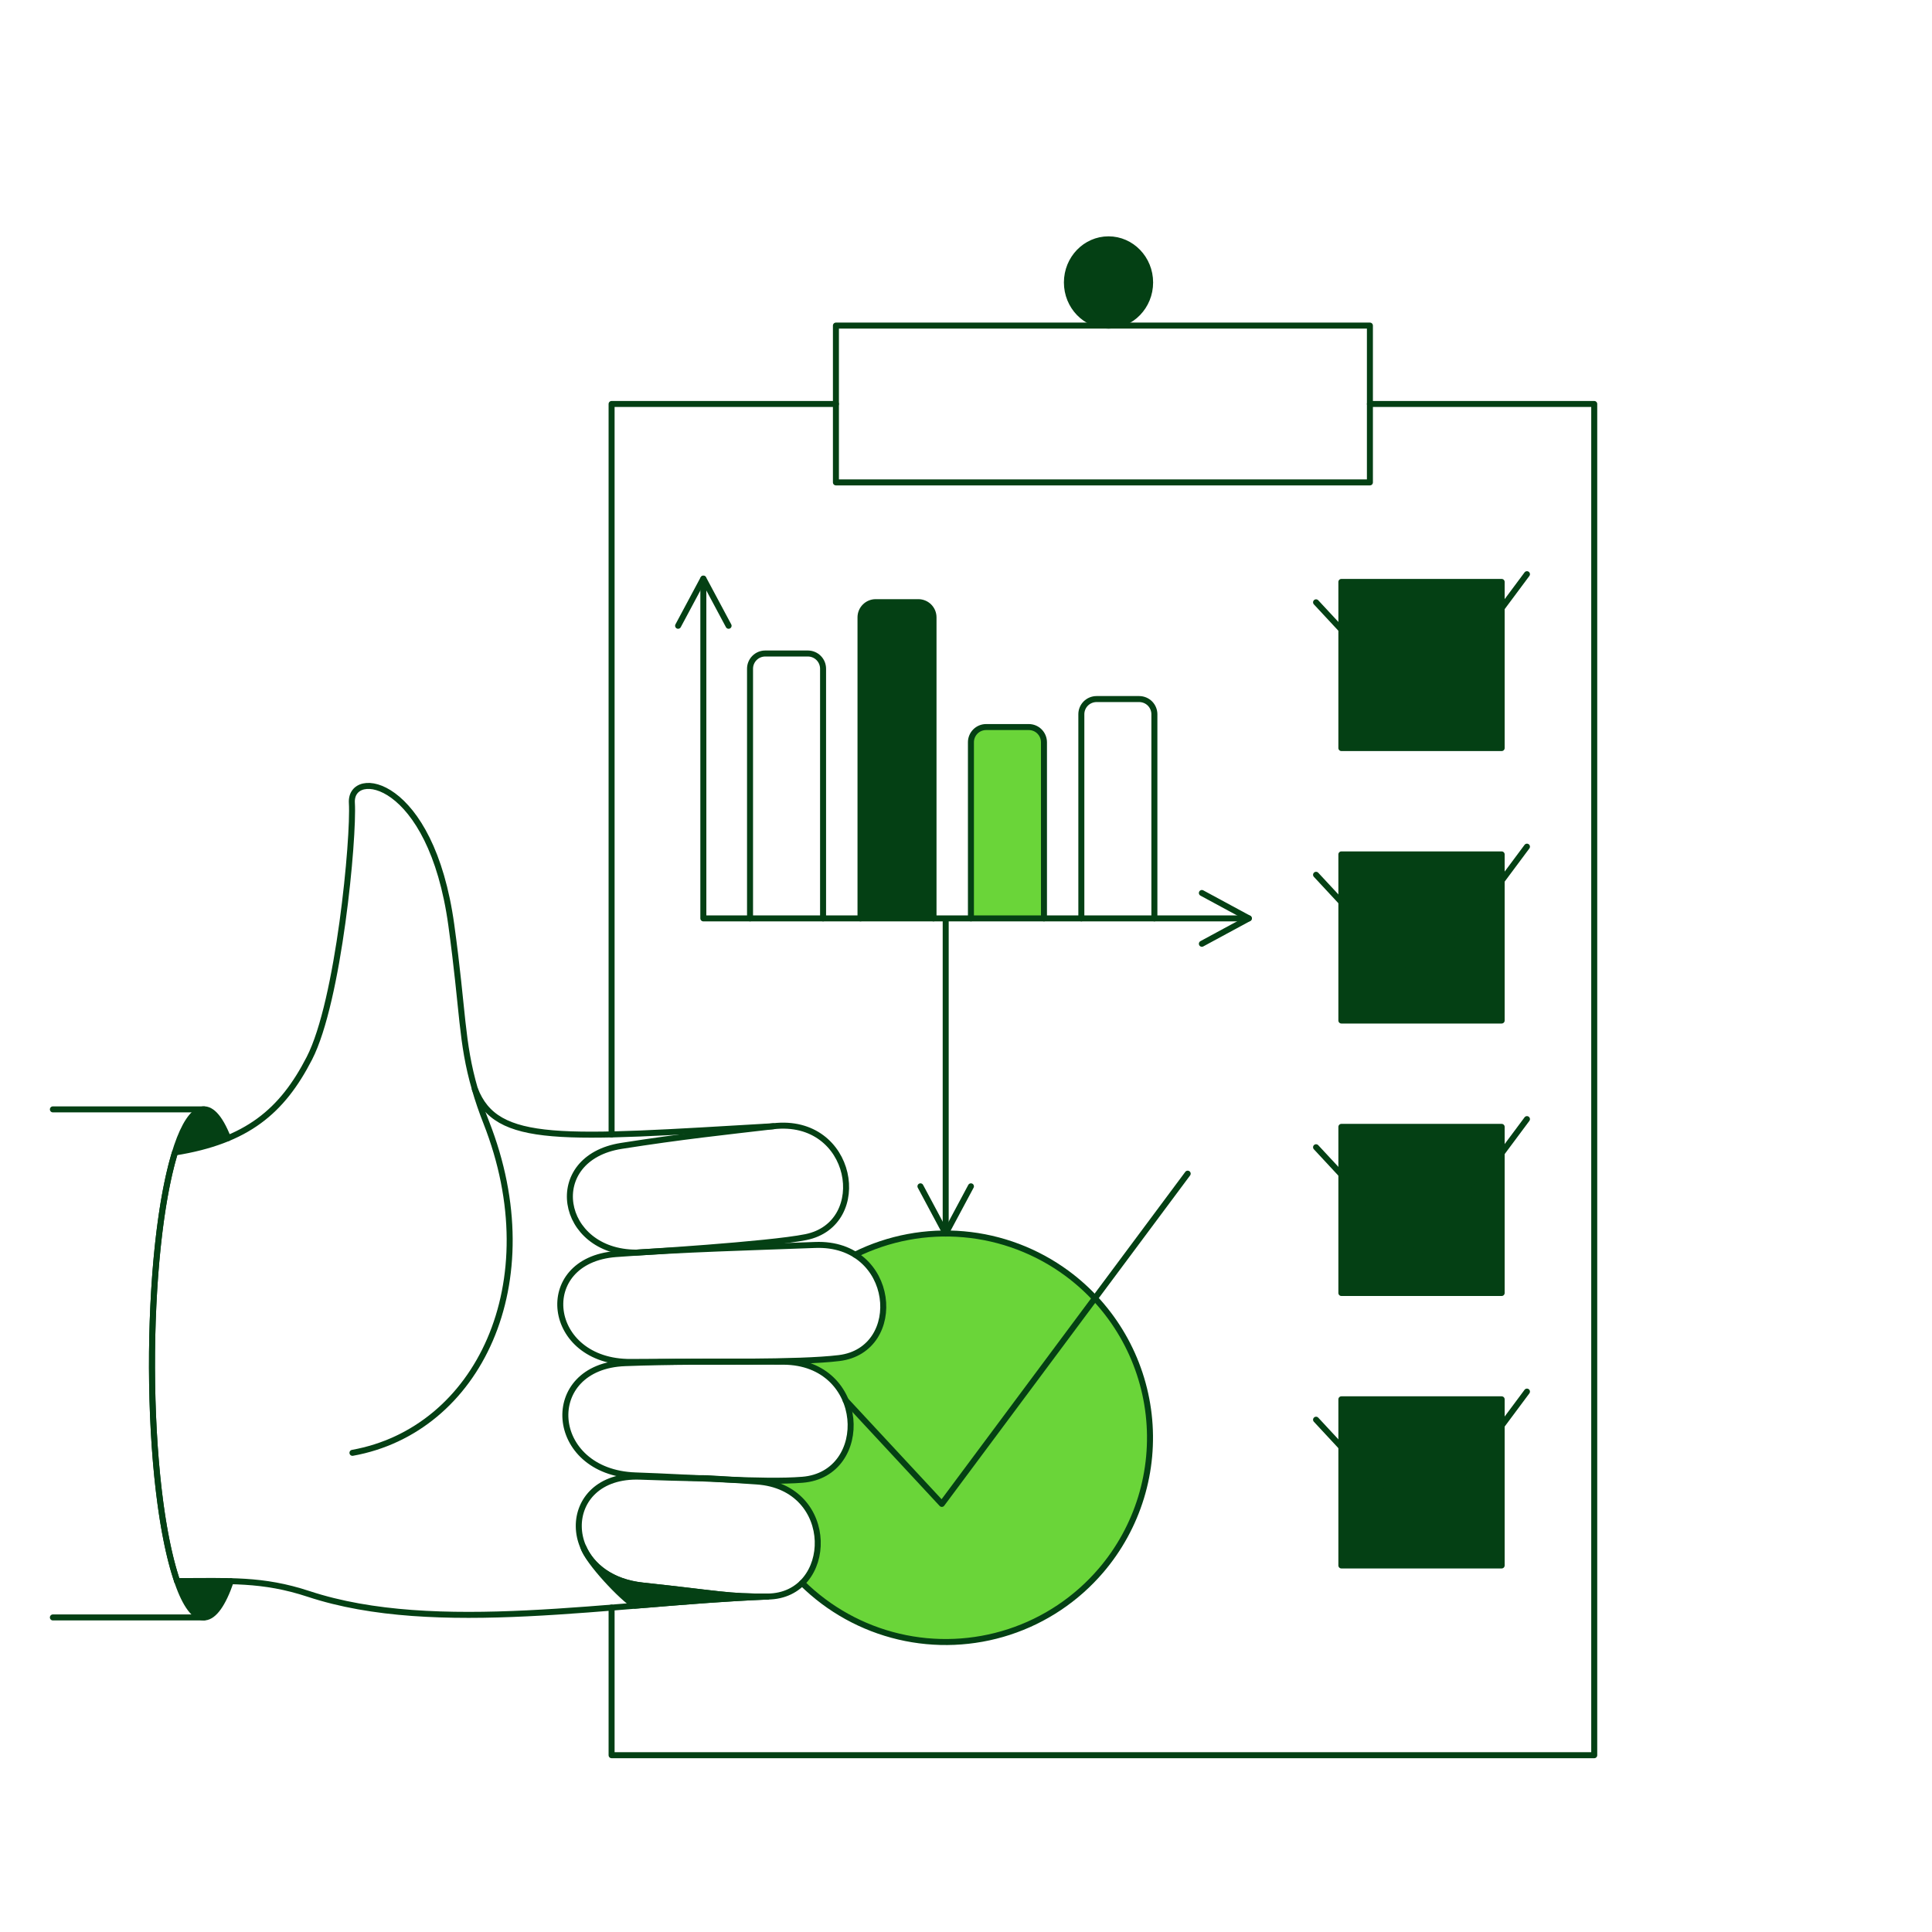 <svg width="161" height="161" viewBox="0 0 161 161" fill="none" xmlns="http://www.w3.org/2000/svg">
<path d="M78.807 102.795C76.189 102.793 73.606 103.396 71.261 104.557C74.759 106.749 74.371 112.634 69.922 113.174C68.956 113.291 67.648 113.364 66.123 113.409C72.312 114.147 72.399 122.873 66.87 123.315C65.855 123.395 64.821 123.419 63.698 123.405C64.623 123.53 65.496 123.905 66.224 124.489C66.951 125.072 67.507 125.843 67.83 126.718C68.154 127.594 68.233 128.54 68.059 129.457C67.886 130.374 67.466 131.226 66.845 131.923C69.845 134.889 73.84 136.635 78.055 136.822C82.27 137.009 86.403 135.623 89.654 132.934C91.808 131.153 93.49 128.869 94.551 126.284C95.613 123.699 96.022 120.892 95.743 118.111C95.319 113.914 93.352 110.024 90.223 107.194C87.094 104.365 83.025 102.799 78.807 102.799V102.795Z" fill="#6AD539"/>
<path d="M85.735 60.588H82.172C82.006 60.588 81.842 60.622 81.688 60.686C81.535 60.75 81.396 60.843 81.279 60.961C81.162 61.079 81.069 61.219 81.006 61.373C80.943 61.526 80.91 61.691 80.911 61.857V76.531H86.998V61.857C87 61.607 86.927 61.361 86.788 61.152C86.649 60.943 86.451 60.781 86.22 60.685C86.066 60.621 85.901 60.588 85.735 60.588Z" fill="#6AD539"/>
<path d="M92.376 27.132C94.29 27.132 95.843 25.523 95.843 23.539C95.843 21.554 94.29 19.945 92.376 19.945C90.462 19.945 88.909 21.554 88.909 23.539C88.909 25.523 90.462 27.132 92.376 27.132Z" fill="#044014"/>
<path d="M76.531 50.18H72.971C72.805 50.181 72.64 50.214 72.487 50.278C72.334 50.342 72.194 50.435 72.077 50.553C71.96 50.671 71.867 50.811 71.804 50.965C71.741 51.119 71.709 51.283 71.709 51.45V76.531H77.797V51.45C77.797 51.283 77.765 51.118 77.702 50.964C77.638 50.81 77.545 50.67 77.428 50.552C77.31 50.434 77.17 50.34 77.016 50.276C76.863 50.213 76.698 50.18 76.531 50.18Z" fill="#044014"/>
<path d="M14.58 96.039C16.096 95.817 17.581 95.416 19.003 94.846C17.494 90.986 15.79 92.072 14.58 96.039Z" fill="#044014"/>
<path d="M14.759 131.756C16.129 135.791 17.857 135.801 19.235 131.761C19.042 131.753 18.562 131.756 14.759 131.756Z" fill="#044014"/>
<path d="M53.555 132.128C50.941 131.849 49.291 130.496 48.604 128.915C48.981 130.134 51.854 133.182 52.914 133.809C56.637 133.503 60.363 133.187 63.967 133.044C60.58 133.071 60.017 132.821 53.555 132.128Z" fill="#044014"/>
<path d="M125.138 62.338H111.781V48.494H125.138V62.338Z" fill="#044014"/>
<path d="M125.138 85.044H111.781V71.2H125.138V85.044Z" fill="#044014"/>
<path d="M125.138 107.749H111.781V93.906H125.138V107.749Z" fill="#044014"/>
<path d="M125.138 130.455H111.781V116.61H125.138V130.455Z" fill="#044014"/>
<path d="M114.159 33.665H132.853V146.268H50.966V133.967" stroke="#044014" stroke-width="0.5" stroke-linecap="round" stroke-linejoin="round"/>
<path d="M50.966 94.536V33.665H69.66" stroke="#044014" stroke-width="0.5" stroke-linecap="round" stroke-linejoin="round"/>
<path d="M114.159 40.2H69.66V27.132H114.159V40.2Z" stroke="#044014" stroke-width="0.5" stroke-linecap="round" stroke-linejoin="round"/>
<path d="M92.376 27.132C94.29 27.132 95.843 25.523 95.843 23.539C95.843 21.554 94.29 19.945 92.376 19.945C90.462 19.945 88.909 21.554 88.909 23.539C88.909 25.523 90.462 27.132 92.376 27.132Z" stroke="#044014" stroke-width="0.5" stroke-linecap="round" stroke-linejoin="round"/>
<path d="M125.138 62.338H111.781V48.494H125.138V62.338Z" stroke="#044014" stroke-width="0.5" stroke-linecap="round" stroke-linejoin="round"/>
<path d="M109.672 50.193L118.46 59.654L127.246 47.849" stroke="#044014" stroke-width="0.5" stroke-linecap="round" stroke-linejoin="round"/>
<path d="M125.138 85.044H111.781V71.2H125.138V85.044Z" stroke="#044014" stroke-width="0.5" stroke-linecap="round" stroke-linejoin="round"/>
<path d="M109.672 72.899L118.46 82.358L127.246 70.555" stroke="#044014" stroke-width="0.5" stroke-linecap="round" stroke-linejoin="round"/>
<path d="M125.138 107.749H111.781V93.906H125.138V107.749Z" stroke="#044014" stroke-width="0.5" stroke-linecap="round" stroke-linejoin="round"/>
<path d="M109.672 95.603L118.46 105.064L127.246 93.26" stroke="#044014" stroke-width="0.5" stroke-linecap="round" stroke-linejoin="round"/>
<path d="M125.138 130.455H111.781V116.61H125.138V130.455Z" stroke="#044014" stroke-width="0.5" stroke-linecap="round" stroke-linejoin="round"/>
<path d="M109.672 118.309L118.46 127.77L127.246 115.966" stroke="#044014" stroke-width="0.5" stroke-linecap="round" stroke-linejoin="round"/>
<path d="M68.589 76.531V55.729C68.589 55.563 68.557 55.398 68.494 55.244C68.431 55.091 68.338 54.951 68.221 54.833C68.104 54.715 67.965 54.621 67.811 54.557C67.658 54.493 67.493 54.46 67.327 54.459H63.764C63.598 54.46 63.434 54.493 63.28 54.557C63.127 54.621 62.988 54.715 62.871 54.833C62.754 54.951 62.661 55.091 62.598 55.245C62.535 55.398 62.502 55.563 62.503 55.729V76.531" stroke="#044014" stroke-width="0.5" stroke-linecap="round" stroke-linejoin="round"/>
<path d="M58.612 48.233V76.532H104.069" stroke="#044014" stroke-width="0.5" stroke-linecap="round" stroke-linejoin="round"/>
<path d="M77.793 76.531V51.45C77.793 51.283 77.761 51.118 77.698 50.965C77.635 50.811 77.542 50.671 77.425 50.553C77.308 50.435 77.169 50.342 77.015 50.278C76.862 50.214 76.697 50.18 76.531 50.18H72.971C72.635 50.181 72.314 50.316 72.077 50.554C71.841 50.792 71.708 51.114 71.709 51.45V76.531" stroke="#044014" stroke-width="0.5" stroke-linecap="round" stroke-linejoin="round"/>
<path d="M86.997 76.531V61.857C86.997 61.522 86.865 61.2 86.629 60.961C86.512 60.843 86.373 60.749 86.219 60.685C86.066 60.621 85.901 60.588 85.735 60.588H82.172C82.006 60.588 81.842 60.622 81.688 60.686C81.535 60.75 81.396 60.843 81.279 60.961C81.162 61.079 81.069 61.219 81.006 61.373C80.943 61.526 80.91 61.691 80.911 61.857V76.531" stroke="#044014" stroke-width="0.5" stroke-linecap="round" stroke-linejoin="round"/>
<path d="M96.199 76.531V59.524C96.2 59.189 96.067 58.867 95.832 58.629C95.595 58.391 95.273 58.257 94.938 58.255H91.375C91.209 58.256 91.044 58.289 90.891 58.353C90.737 58.417 90.598 58.51 90.48 58.628C90.363 58.746 90.27 58.886 90.207 59.039C90.144 59.193 90.111 59.358 90.112 59.524V76.531" stroke="#044014" stroke-width="0.5" stroke-linecap="round" stroke-linejoin="round"/>
<path d="M56.509 52.148L58.613 48.213L60.716 52.148" stroke="#044014" stroke-width="0.5" stroke-linecap="round" stroke-linejoin="round"/>
<path d="M100.156 74.416L104.069 76.531L100.156 78.648" stroke="#044014" stroke-width="0.5" stroke-linecap="round" stroke-linejoin="round"/>
<path d="M78.808 102.774V76.671" stroke="#044014" stroke-width="0.5" stroke-linecap="round" stroke-linejoin="round"/>
<path d="M80.911 98.86L78.807 102.795L76.704 98.86" stroke="#044014" stroke-width="0.5" stroke-linecap="round" stroke-linejoin="round"/>
<path d="M70.473 116.696L78.486 125.325L98.974 97.805" stroke="#044014" stroke-width="0.5" stroke-linecap="round" stroke-linejoin="round"/>
<path d="M65.275 113.475C59.226 113.463 55.873 113.455 52.101 113.595C45.026 113.85 45.626 122.701 52.953 122.952C57.919 123.121 63.594 123.576 66.87 123.314C72.636 122.851 72.276 113.5 65.275 113.475Z" stroke="#044014" stroke-width="0.5" stroke-linecap="round" stroke-linejoin="round"/>
<path d="M63.06 123.455C55.719 122.963 61.688 123.351 53.332 123.055C46.487 122.807 46.501 131.375 53.555 132.13C60.017 132.822 60.581 133.074 63.968 133.046C69.56 133.003 69.817 123.913 63.06 123.455Z" stroke="#044014" stroke-width="0.5" stroke-linecap="round" stroke-linejoin="round"/>
<path d="M39.57 90.757C39.842 91.695 40.158 92.618 40.517 93.525C45.803 106.955 39.806 119.199 29.372 121.069" stroke="#044014" stroke-width="0.5" stroke-linecap="round" stroke-linejoin="round"/>
<path d="M64.434 93.853C60.415 94.323 56.831 94.697 51.791 95.489C45.257 96.513 46.569 104.386 53.027 104.386C53.027 104.386 64.018 103.727 67.155 103.093C72.638 101.984 71.164 93.066 64.434 93.853Z" stroke="#044014" stroke-width="0.5" stroke-linecap="round" stroke-linejoin="round"/>
<path d="M67.933 103.747C63.052 103.933 56.701 104.097 51.321 104.506C44.491 105.034 45.473 113.547 52.569 113.497C59.014 113.441 66.496 113.589 69.922 113.173C75.474 112.497 74.702 103.488 67.933 103.747Z" stroke="#044014" stroke-width="0.5" stroke-linecap="round" stroke-linejoin="round"/>
<path d="M18.907 131.756H14.759" stroke="#044014" stroke-width="0.5" stroke-linecap="round" stroke-linejoin="round"/>
<path d="M64.434 93.853C46.747 94.883 41.384 95.419 39.573 90.757C38.425 86.788 38.611 84.35 37.609 77.088C35.922 64.833 29.149 63.969 29.323 66.905C29.497 69.841 28.234 83.426 25.779 88.194C23.515 92.595 20.599 95.078 14.58 96.039C12.006 104.482 11.989 123.592 14.76 131.758C19.085 131.758 21.865 131.556 25.717 132.827C36.341 136.333 50.909 133.562 63.966 133.046" stroke="#044014" stroke-width="0.5" stroke-linecap="round" stroke-linejoin="round"/>
<path d="M16.996 92.448H4.407" stroke="#044014" stroke-width="0.5" stroke-linecap="round" stroke-linejoin="round"/>
<path d="M16.996 134.786H4.407" stroke="#044014" stroke-width="0.5" stroke-linecap="round" stroke-linejoin="round"/>
<path d="M71.261 104.556C74.063 103.17 77.193 102.582 80.308 102.857C83.422 103.132 86.4 104.259 88.917 106.115C90.799 107.503 92.374 109.265 93.546 111.289C94.717 113.313 95.458 115.557 95.724 117.88C95.989 120.204 95.773 122.557 95.089 124.793C94.404 127.03 93.267 129.101 91.746 130.878C89.714 133.254 87.067 135.024 84.095 135.995C81.123 136.965 77.941 137.099 74.898 136.381C71.855 135.663 69.069 134.12 66.845 131.923" stroke="#044014" stroke-width="0.5" stroke-linecap="round" stroke-linejoin="round"/>
<path d="M19.002 94.843C17.56 91.166 15.949 91.981 14.751 95.499C11.948 103.732 11.932 124.309 14.933 132.242C16.273 135.784 17.915 135.632 19.235 131.762" stroke="#044014" stroke-width="0.5" stroke-linecap="round" stroke-linejoin="round"/>
<path d="M53.555 132.128C50.941 131.849 49.291 130.496 48.604 128.915C48.981 130.134 51.854 133.182 52.914 133.809C56.637 133.503 60.363 133.187 63.967 133.044C60.58 133.071 60.017 132.821 53.555 132.128Z" stroke="#044014" stroke-width="0.5" stroke-linejoin="round"/>
</svg>

